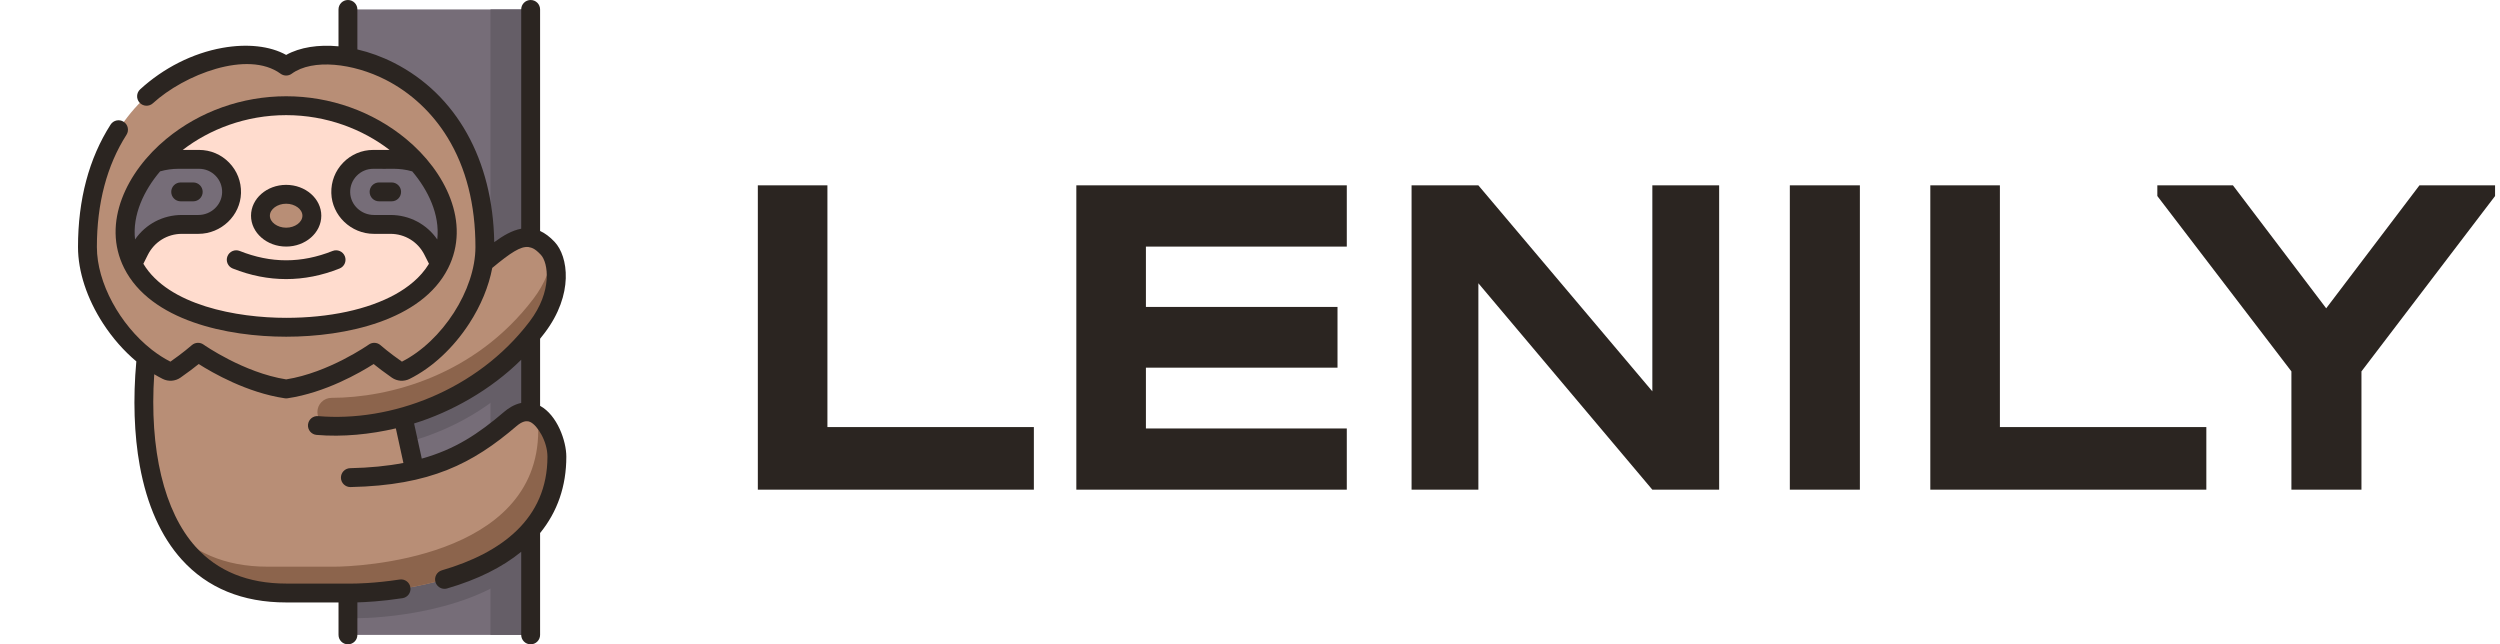 <svg width="194" height="50" viewBox="0 0 194 50" fill="none" xmlns="http://www.w3.org/2000/svg">
<path d="M64.208 14.384V33.14H80.228V38H58.808V14.384H64.208ZM104.511 14.384V19.136H88.923V23.816H103.791V28.532H88.923V33.248H104.511V38H83.523V14.384H104.511ZM133.406 14.384V38H128.222L114.722 21.98V38H109.538V14.384H114.722L128.222 30.368V14.384H133.406ZM144.327 14.384V38H138.891V14.384H144.327ZM155.192 14.384V33.14H171.212V38H149.792V14.384H155.192ZM193.617 14.384V15.212L183.249 28.82V38H177.813V28.82L167.409 15.212V14.384H173.277L180.513 23.924L187.749 14.384H193.617Z" fill="#2B2521"/>
<g clip-path="url(#clip0_213_406)">
<path d="M27.001 0.732H41.179V49.268H27.001V0.732Z" fill="#766D78"/>
<path d="M38.062 0.732H41.179V49.268H38.062V0.732Z" fill="#655E67"/>
<path d="M41.179 33.912C40.816 33.934 40.421 34.1 39.998 34.461C38.006 36.165 35.914 37.658 32.561 38.441C32.297 37.139 31.954 35.747 31.674 34.3C34.894 33.418 38.357 31.639 41.179 28.436V20.39C39.115 20.516 36.739 24.212 31.425 26.896C31.714 25.434 32.265 23.968 33.203 22.529C32.157 22.529 29.772 22.529 27.001 22.529V47.97H27.792C29.048 47.97 37.066 47.658 41.179 43.468V33.912Z" fill="#655E67"/>
<path d="M39.608 32.508C37.615 34.212 35.523 35.705 32.17 36.488C31.906 35.186 31.563 33.794 31.283 32.346C34.851 31.37 38.718 29.292 41.678 25.397C43.708 22.727 43.329 20.15 42.507 19.273C39.825 16.413 37.836 21.507 31.035 24.943C31.323 23.48 31.874 22.015 32.812 20.576C29.509 20.576 12.845 20.576 12.845 20.576C10.161 28.381 9.106 46.017 22.206 46.017H27.401C29.102 46.017 43.214 45.446 43.214 35.438C43.214 33.888 41.761 30.666 39.608 32.508Z" fill="#B88E76"/>
<path d="M41.541 32.126C41.688 32.582 41.767 33.033 41.767 33.394C41.767 43.403 27.655 43.974 25.954 43.974C24.253 43.974 20.759 43.974 20.759 43.974C17.376 43.974 14.938 42.798 13.227 40.919C14.896 43.95 17.722 46.017 22.206 46.017H27.401C29.103 46.017 43.215 45.446 43.215 35.438C43.215 34.418 42.585 32.674 41.541 32.126Z" fill="#8C644C"/>
<path d="M42.842 19.781C42.727 20.801 42.303 21.988 41.386 23.194C36.848 29.163 30.184 30.867 25.727 30.873C25.121 30.874 24.63 31.366 24.63 31.973C24.63 32.575 25.112 33.064 25.713 33.074C30.166 33.146 37.036 31.504 41.679 25.396C43.402 23.13 43.388 20.93 42.842 19.781Z" fill="#8C644C"/>
<path d="M22.206 5.13C18.587 2.485 6.786 5.73 6.786 19.17C6.786 22.829 9.607 27.085 12.956 28.75C13.158 28.85 13.399 28.833 13.584 28.705C14.655 27.965 15.363 27.34 15.369 27.335C15.369 27.335 18.64 29.656 22.206 30.182C25.772 29.656 29.043 27.335 29.043 27.335C29.044 27.336 29.753 27.963 30.828 28.705C31.013 28.832 31.254 28.85 31.456 28.75C34.805 27.085 37.626 22.829 37.626 19.17C37.626 5.73 25.824 2.485 22.206 5.13Z" fill="#B88E76"/>
<path d="M34.696 18.02C34.696 22.741 29.104 25.396 22.206 25.396C15.307 25.396 9.715 22.741 9.715 18.02C9.715 13.299 15.307 8.203 22.206 8.203C29.104 8.203 34.696 13.3 34.696 18.02Z" fill="#FFDCCE"/>
<path d="M22.206 18.402C23.308 18.402 24.201 17.657 24.201 16.739C24.201 15.821 23.308 15.077 22.206 15.077C21.104 15.077 20.211 15.821 20.211 16.739C20.211 17.657 21.104 18.402 22.206 18.402Z" fill="#B88E76"/>
<path d="M32.41 12.663C31.83 12.471 31.212 12.367 30.568 12.367H28.965C27.547 12.367 26.403 13.535 26.442 14.961C26.48 16.336 27.642 17.414 29.017 17.414H30.303C31.692 17.414 32.963 18.197 33.588 19.437L34.118 20.488C34.493 19.743 34.697 18.919 34.697 18.02C34.696 16.184 33.85 14.291 32.41 12.663Z" fill="#766D78"/>
<path d="M12.002 12.663C12.582 12.471 13.2 12.367 13.844 12.367H15.447C16.865 12.367 18.009 13.535 17.97 14.961C17.932 16.336 16.77 17.414 15.395 17.414H14.108C12.719 17.414 11.449 18.197 10.823 19.437L10.294 20.488C9.919 19.743 9.715 18.919 9.715 18.02C9.715 16.184 10.562 14.291 12.002 12.663Z" fill="#766D78"/>
<path d="M43.947 35.438C43.947 34.217 43.24 32.216 41.911 31.493V26.287C42.029 26.14 42.146 25.992 42.262 25.84C44.549 22.831 44.094 19.896 43.041 18.773C42.661 18.368 42.285 18.093 41.911 17.923V0.732C41.911 0.328 41.583 0 41.179 0C40.774 0 40.446 0.328 40.446 0.732V17.748C39.739 17.878 39.042 18.284 38.353 18.792C38.246 12.4 35.422 7.339 30.566 4.873C29.639 4.402 28.678 4.056 27.733 3.836V0.732C27.733 0.328 27.405 0 27.001 0C26.596 0 26.268 0.328 26.268 0.732V3.594C24.712 3.446 23.277 3.665 22.206 4.262C20.96 3.569 19.192 3.369 17.257 3.715C14.958 4.127 12.692 5.269 10.877 6.932C10.579 7.205 10.559 7.669 10.832 7.967C11.105 8.265 11.569 8.286 11.867 8.012C14.283 5.798 19.221 3.856 21.774 5.721C22.031 5.909 22.381 5.909 22.638 5.721C24.265 4.532 27.409 4.913 29.902 6.179C31.878 7.182 33.549 8.74 34.736 10.683C36.168 13.027 36.894 15.882 36.894 19.17C36.894 22.49 34.34 26.464 31.189 28.064C30.21 27.384 29.555 26.81 29.527 26.786C29.521 26.78 29.513 26.774 29.507 26.769C29.252 26.56 28.889 26.547 28.619 26.738C28.588 26.76 25.508 28.918 22.206 29.441C18.903 28.918 15.823 26.76 15.793 26.738C15.52 26.545 15.15 26.56 14.895 26.777C14.892 26.779 14.887 26.783 14.884 26.786C14.813 26.848 14.172 27.404 13.223 28.064C12.743 27.82 12.278 27.522 11.834 27.179C11.807 27.155 11.779 27.133 11.749 27.113C9.313 25.195 7.518 21.953 7.518 19.17C7.518 15.774 8.291 12.843 9.815 10.46C10.033 10.119 9.933 9.666 9.592 9.448C9.252 9.23 8.799 9.33 8.581 9.671C6.904 12.293 6.053 15.489 6.053 19.17C6.053 21.066 6.745 23.174 8.001 25.107C8.737 26.239 9.618 27.237 10.579 28.044C10.315 30.938 10.406 33.73 10.846 36.142C11.403 39.197 12.499 41.648 14.104 43.425C16.097 45.631 18.823 46.75 22.206 46.75H26.269V49.268C26.269 49.672 26.596 50 27.001 50C27.406 50 27.733 49.672 27.733 49.268V46.745C28.324 46.729 29.619 46.666 31.235 46.419C31.635 46.358 31.909 45.984 31.848 45.585C31.787 45.185 31.412 44.91 31.013 44.971C29.019 45.276 27.561 45.285 27.401 45.285H22.206C19.255 45.285 16.894 44.329 15.191 42.443C12.73 39.718 11.577 34.879 11.969 29.042C12.187 29.173 12.408 29.295 12.63 29.406C13.07 29.624 13.595 29.587 14 29.308C14.603 28.891 15.092 28.512 15.419 28.248C16.481 28.924 19.171 30.475 22.099 30.907C22.134 30.912 22.17 30.915 22.206 30.915C22.241 30.915 22.277 30.912 22.313 30.907C25.241 30.475 27.931 28.924 28.993 28.248C29.318 28.511 29.809 28.891 30.412 29.308C30.817 29.587 31.341 29.624 31.781 29.405C33.53 28.536 35.174 27.01 36.411 25.107C37.318 23.711 37.929 22.223 38.199 20.79C39.637 19.595 40.397 19.107 41.001 19.169C41.232 19.227 41.447 19.215 41.972 19.774C42.543 20.383 42.887 22.596 41.096 24.953C37 30.342 30.272 32.771 24.693 32.29C24.291 32.255 23.935 32.553 23.9 32.956C23.865 33.36 24.164 33.715 24.567 33.749C26.601 33.925 28.761 33.701 30.717 33.242C30.834 33.802 31.231 35.587 31.304 35.925C30.056 36.165 28.687 36.299 27.173 36.331C26.769 36.34 26.448 36.674 26.456 37.079C26.465 37.478 26.791 37.796 27.188 37.796C27.193 37.796 27.198 37.796 27.204 37.796C33.401 37.665 36.684 35.973 40.083 33.065C40.51 32.7 40.801 32.664 40.982 32.695C41.003 32.701 41.024 32.706 41.046 32.71C41.093 32.724 41.131 32.741 41.158 32.753C41.691 32.999 42.482 34.234 42.482 35.438C42.482 40.262 38.904 42.913 34.289 44.257C33.901 44.37 33.678 44.777 33.791 45.165C33.884 45.485 34.177 45.693 34.494 45.693C34.562 45.693 34.631 45.683 34.699 45.663C37.055 44.977 38.976 44.021 40.446 42.819V49.268C40.446 49.672 40.774 50 41.179 50C41.583 50 41.911 49.672 41.911 49.268V41.364C43.256 39.714 43.947 37.726 43.947 35.438ZM39.131 31.951C37.124 33.668 35.322 34.862 32.736 35.587C32.734 35.588 32.732 35.588 32.73 35.589C32.658 35.256 32.254 33.441 32.134 32.862C35.012 31.973 38.087 30.26 40.446 27.915V31.268C39.883 31.385 39.421 31.704 39.131 31.951Z" fill="#2B2521"/>
<path d="M18.602 19.475C18.226 19.325 17.8 19.509 17.651 19.885C17.501 20.26 17.684 20.686 18.06 20.836C19.436 21.384 20.821 21.657 22.206 21.657C23.591 21.657 24.976 21.384 26.351 20.836C26.727 20.686 26.91 20.26 26.761 19.885C26.611 19.509 26.185 19.326 25.809 19.475C23.384 20.441 21.027 20.441 18.602 19.475Z" fill="#2B2521"/>
<path d="M22.206 19.134C23.709 19.134 24.933 18.06 24.933 16.739C24.933 15.419 23.71 14.345 22.206 14.345C20.702 14.345 19.479 15.419 19.479 16.739C19.479 18.06 20.702 19.134 22.206 19.134ZM22.206 15.809C22.89 15.809 23.468 16.235 23.468 16.739C23.468 17.243 22.89 17.669 22.206 17.669C21.521 17.669 20.943 17.243 20.943 16.739C20.943 16.235 21.521 15.809 22.206 15.809Z" fill="#2B2521"/>
<path d="M30.391 14.158H29.416C29.011 14.158 28.683 14.486 28.683 14.89C28.683 15.295 29.011 15.623 29.416 15.623H30.391C30.796 15.623 31.123 15.295 31.123 14.89C31.123 14.486 30.796 14.158 30.391 14.158Z" fill="#2B2521"/>
<path d="M14.02 15.623H14.996C15.4 15.623 15.728 15.295 15.728 14.89C15.728 14.486 15.4 14.158 14.996 14.158H14.02C13.616 14.158 13.288 14.486 13.288 14.89C13.288 15.295 13.616 15.623 14.02 15.623Z" fill="#2B2521"/>
<path d="M9.64 20.817C11.692 24.887 17.628 26.129 22.206 26.129C26.799 26.129 32.724 24.88 34.771 20.817C36.546 17.299 34.583 13.316 31.504 10.776C28.919 8.644 25.617 7.47 22.206 7.47C18.794 7.47 15.492 8.644 12.908 10.776C9.84 13.306 7.865 17.298 9.64 20.817ZM12.422 13.299C12.884 13.166 13.362 13.099 13.843 13.099H15.447C15.934 13.099 16.39 13.291 16.731 13.641C17.071 13.991 17.251 14.452 17.237 14.941C17.211 15.901 16.384 16.682 15.394 16.682H14.108C12.638 16.682 11.297 17.397 10.48 18.582C10.262 16.68 11.173 14.77 12.422 13.299ZM30.303 16.682H29.017C28.027 16.682 27.2 15.901 27.174 14.941C27.16 14.452 27.34 13.991 27.681 13.641C28.021 13.291 28.477 13.099 28.965 13.099C30.265 13.133 30.937 12.997 31.989 13.299C33.222 14.751 34.134 16.643 33.936 18.538C33.934 18.553 33.933 18.568 33.931 18.582C33.115 17.397 31.773 16.682 30.303 16.682ZM30.23 11.634H28.965C28.078 11.634 27.249 11.984 26.631 12.62C26.012 13.255 25.685 14.094 25.71 14.981C25.757 16.727 27.241 18.147 29.017 18.147H30.303C31.422 18.147 32.431 18.767 32.934 19.767L33.288 20.468C32.631 21.56 31.603 22.328 30.683 22.838C28.56 24.016 25.55 24.664 22.206 24.664C18.379 24.664 13.064 23.695 11.124 20.469L11.477 19.767C11.981 18.768 12.989 18.147 14.108 18.147H15.394C17.17 18.147 18.654 16.727 18.702 14.982C18.726 14.094 18.399 13.255 17.781 12.62C17.162 11.984 16.333 11.634 15.447 11.634H14.181C16.263 10.033 19.067 8.935 22.206 8.935C25.344 8.935 28.148 10.033 30.23 11.634Z" fill="#2B2521"/>
</g>
<defs>
<clipPath id="clip0_213_406">
<rect width="50" height="50" fill="white"/>
</clipPath>
</defs>
</svg>
